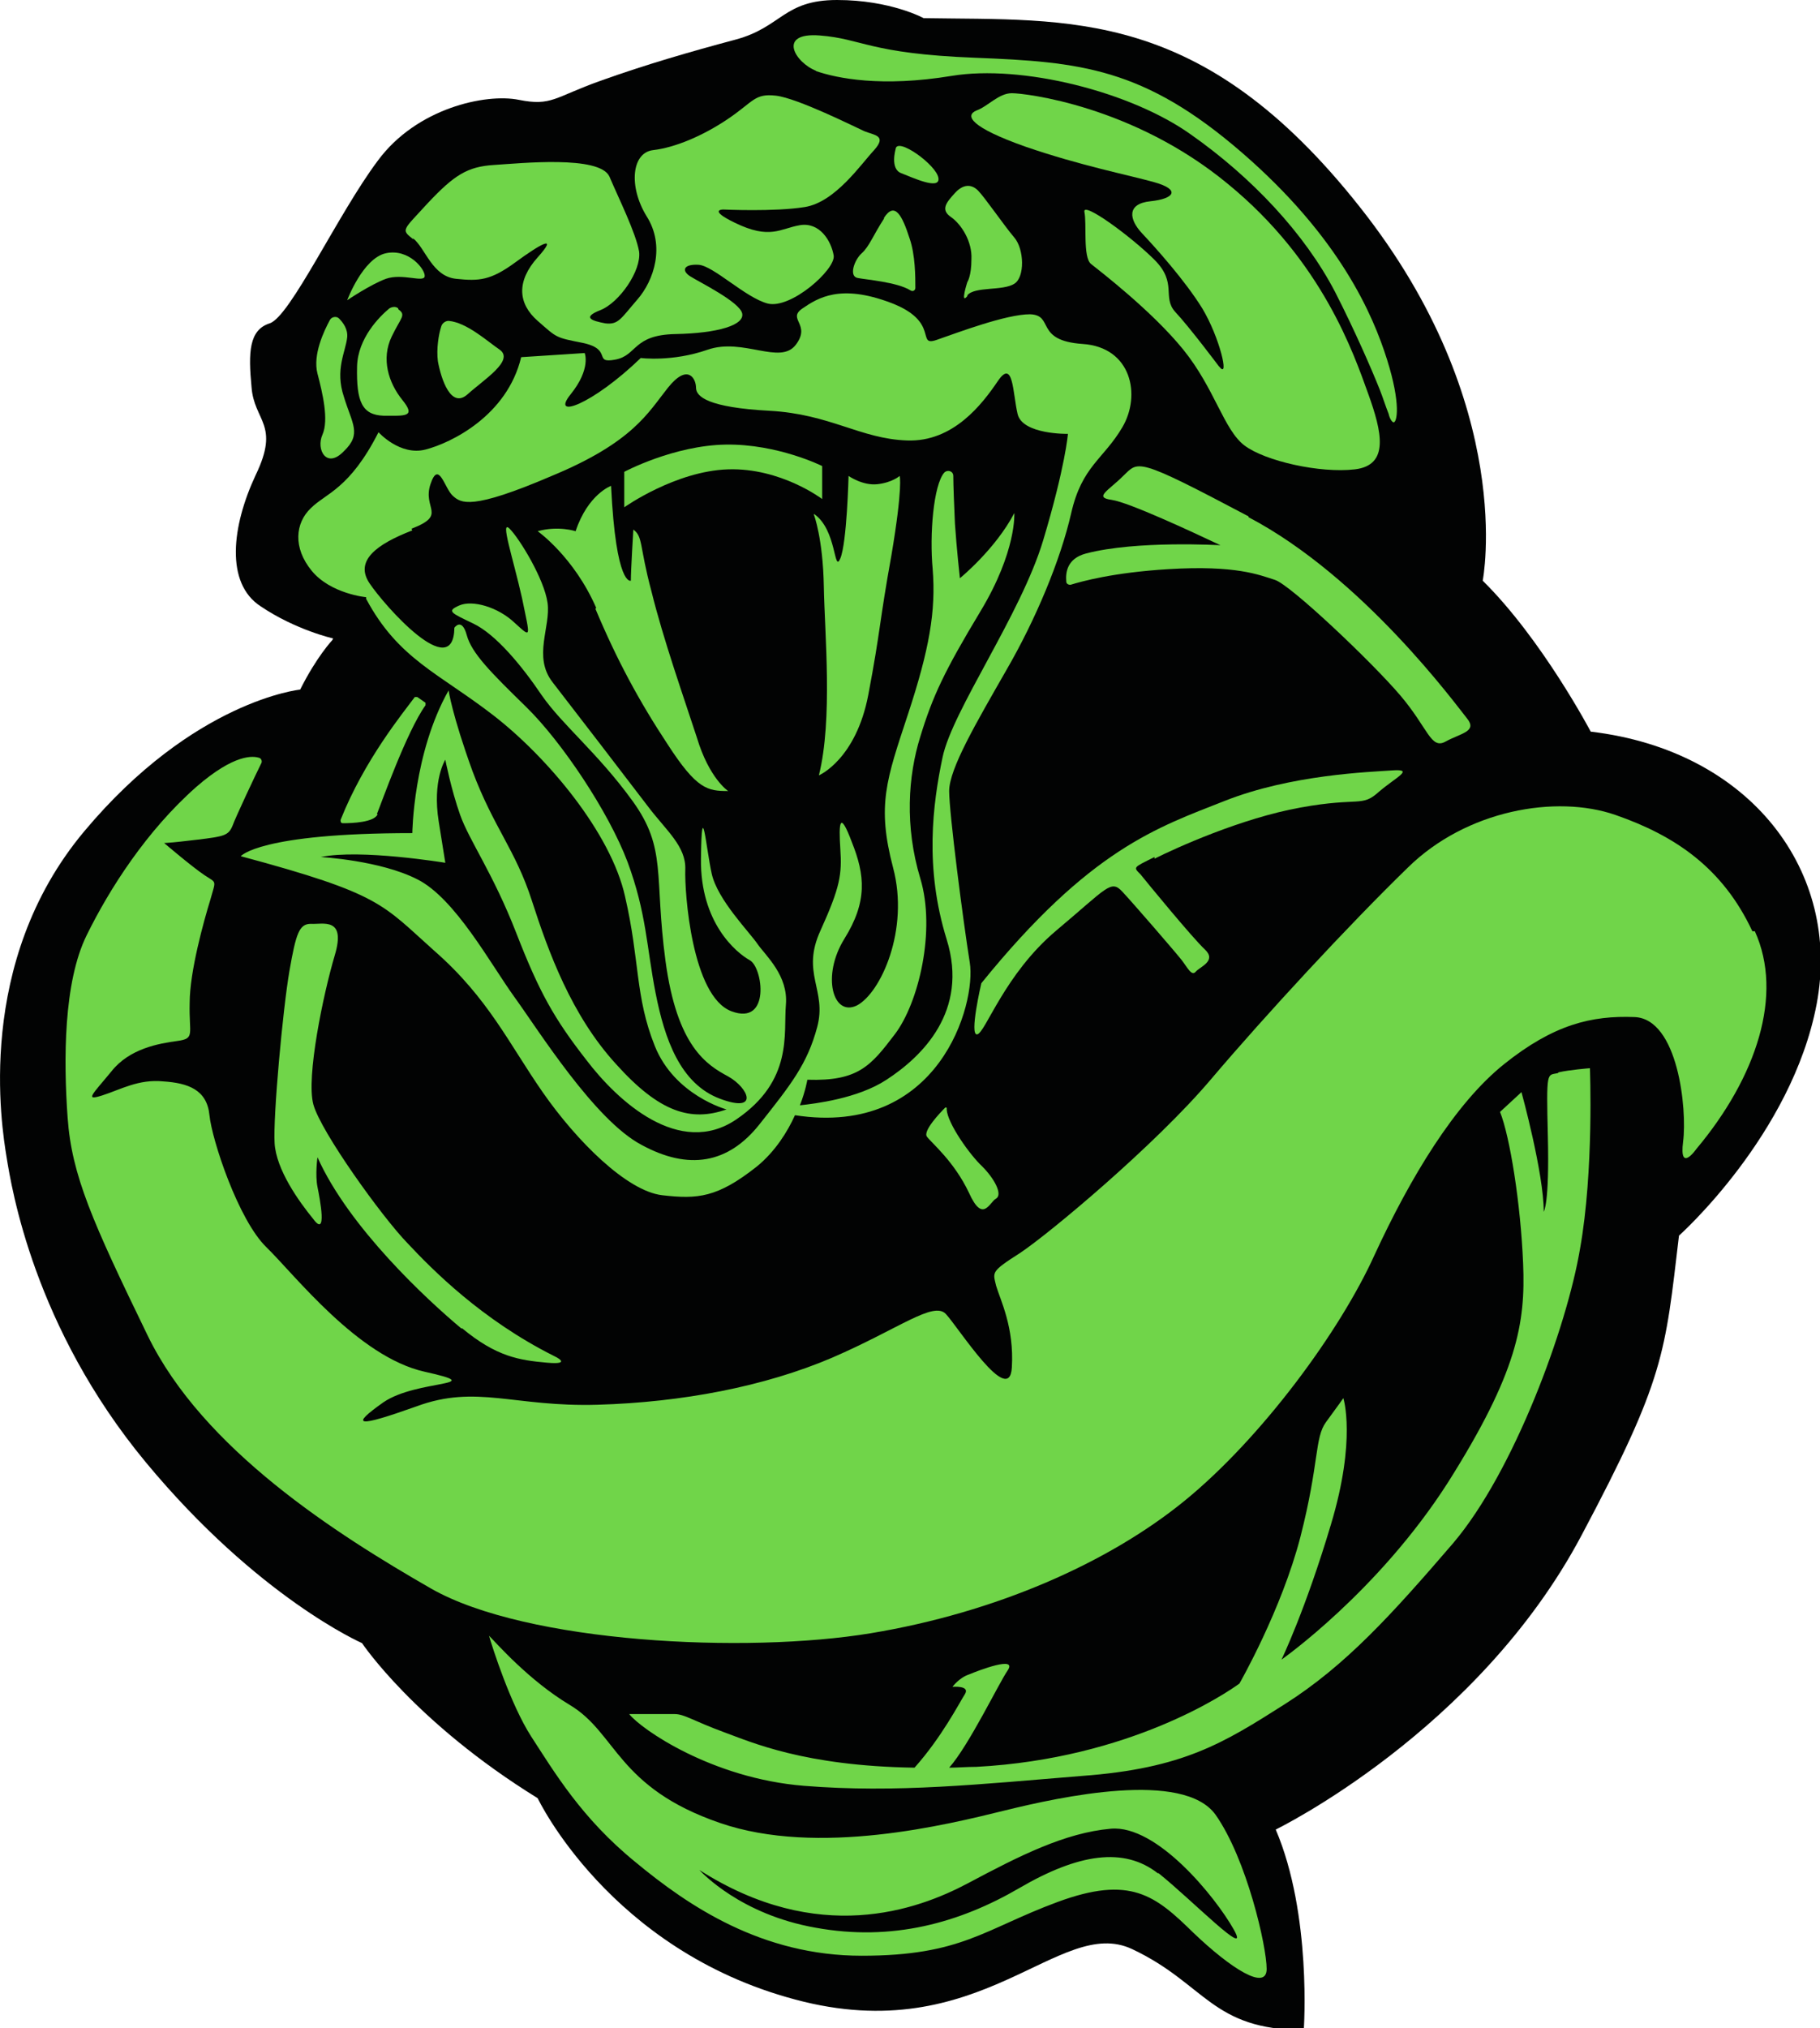 <?xml version="1.0" encoding="UTF-8"?>
<svg id="Layer_1" xmlns="http://www.w3.org/2000/svg" version="1.1" viewBox="0 0 220.7 245.9">
  <!-- Generator: Adobe Illustrator 29.0.0, SVG Export Plug-In . SVG Version: 2.1.0 Build 186)  -->
  <defs>
    <style>
      .st0, .st1 {
        isolation: isolate;
      }

      .st1 {
        fill: #020303;
      }

      .st2 {
        fill: #70d549;
      }
    </style>
  </defs>
  <path class="st1" d="M40.3,77.6s-1.9,2-3.9,6c0,0-12.9,1.3-26.2,17.2C-3.1,116.7.2,136.6.8,140.3s3.3,20.6,16.9,37,26.2,21.9,26.2,21.9c0,0,6.4,9.6,21.3,18.8,0,0,8.7,18.4,31.2,24.4,22.6,6.1,32-10.3,40.9-6.1,8.9,4.2,9.6,9.8,20.8,9.8,0,0,1-14-3.4-24.3,0,0,24.5-11.9,37.1-35.7,10.1-19,10.1-22,11.8-36.3,0,0,13.7-12.2,16.7-28.1,3-15.9-7.9-30.7-27.4-33,0,0-5.9-11.2-13.1-18.3,0,0,4.2-21.2-14.9-45.3C145.7.8,129.7,2.5,112,2.2c0,0-4-2.2-10.5-2.2s-6.7,3.3-12.3,4.8-10.8,3-16.4,5-5.9,3.1-9.9,2.3-12.4,1-17.1,7.4c-4.8,6.4-10.6,18.9-13.1,19.7s-2.6,3.5-2.2,7.7c.3,4.2,3.5,4.5.5,10.7-2.9,6.2-3.7,13.1.6,15.9,4.3,2.9,8.8,3.9,8.8,3.9Z"/>
  <g class="st0">
    <path class="st2" d="M72.2,73.8c2.6,6.2,5.3,11.2,8.8,16.5,3.5,5.4,4.8,5.6,7.3,5.6,0,0-2.3-1.5-3.8-6.5-1.6-4.9-4.1-12-5.5-17.7-1.5-5.6-1-6.6-2.2-7.5,0,0-.3,4.9-.3,6.2,0,0-1.8.8-2.4-11.5,0,0-2.8,1-4.3,5.5,0,0-2.1-.7-4.6,0,0,0,4.4,3.1,7.1,9.3Z"/>
    <path class="st2" d="M99.7,60.5v-4s-5.4-2.7-11.7-2.6c-6.3.1-12.3,3.3-12.3,3.3v4.3s6.2-4.4,12.6-4.6,11.4,3.6,11.4,3.6Z"/>
    <path class="st2" d="M98.7,62.4s1.1,2.9,1.2,8.7c.1,5.7,1.1,16.1-.6,22.9,0,0,4.5-1.9,6-9.8,1.5-7.9,1.3-8.6,2.8-16.9,1.4-8.3,1-9.6,1-9.6,0,0-.9.8-2.7,1-1.8.2-3.5-1-3.5-1,0,0-.2,8.1-1,10s-.4-3.5-3.2-5.4Z"/>
    <path class="st2" d="M44.4,72.6c3.9,7.3,8.8,9,15.4,14.1,6.6,5.1,14.3,14.3,16,22,1.8,7.8,1.2,12.1,3.6,18.1,2.4,6,8.7,7.7,8.7,7.7-4.3,1.5-8.1.4-13.4-5.5-5.4-5.9-8.2-13.6-10.2-19.8-2-6.2-4.6-8.8-7.2-15.7-2.5-6.9-2.9-9.8-2.9-9.8-4.3,7.6-4.4,17.3-4.4,17.3-18.6,0-20.8,2.8-20.8,2.8,17.1,4.6,17.1,5.8,23.5,11.5,6.5,5.7,9,11.2,13.1,17.1,4.1,5.9,10.2,12,14.5,12.5s6.7.3,11.5-3.5c2.2-1.8,3.7-4.2,4.6-6.2,17.5,2.7,22-13.5,21.2-18.5-.8-5-2.5-18.1-2.5-20.8s3.3-8.3,6.9-14.6c3.6-6.2,6.6-13.4,7.9-19.1,1.3-5.7,3.9-6.5,6.2-10.4,2.3-3.9,1.1-9.7-4.8-10.1-5.9-.4-3.4-3.5-6.4-3.6-2.9,0-8.7,2.2-11.3,3.1s.5-2.2-5.6-4.5c-6.1-2.3-8.8-.6-10.7.7-1.9,1.3,1.1,1.9-.8,4.4-1.9,2.5-6.4-.9-10.7.6s-8.1,1-8.1,1c-5.9,5.7-11,7.5-8.5,4.4s1.7-5,1.7-5l-7.7.5c-1.7,7.1-8.5,10.4-11.6,11.2s-5.7-2.1-5.7-2.1c-3.5,6.9-6.4,7.4-8.2,9.2-1.9,1.8-2.2,4.8.1,7.6,2.3,2.8,6.6,3.2,6.6,3.2ZM49.9,64.1c4.4-1.7,1.3-2.4,2.3-5.4,1-3,1.7.5,2.7,1.4,1,.9,2.2,1.8,12-2.4,9.9-4.1,11.7-7.7,14.1-10.7,2.4-3,3.4-1.1,3.4,0s1.5,2.4,8.9,2.8c7.4.4,11,3.4,16.7,3.6,5.6.2,9.1-4.4,11-7.2,1.9-2.8,1.8,1.5,2.4,4,.6,2.5,6.1,2.4,6.1,2.4,0,0-.3,3.9-3,12.9-2.7,9-11,20.6-12.2,26.3-1.2,5.7-2.2,13.4.5,22.1,2.7,8.7-3,14.2-7.3,17-3.5,2.3-8.7,2.9-10.5,3.1.7-1.8.9-3.1.9-3.1,6.2.2,7.7-1.7,10.6-5.5,2.9-3.8,5-12.6,3.1-18.9-1.9-6.3-1.5-12.4,0-17.2,1.5-4.9,2.9-7.9,7.3-15.2,4.4-7.3,4.1-11.9,4.1-11.9-2.3,4.4-6.6,7.9-6.6,7.9,0,0-.4-3.6-.6-6.6-.1-2.2-.2-4.7-.2-5.8,0-.6-.7-.8-1.1-.4-1.3,1.5-1.8,7.5-1.4,11.7.4,5.1-.4,9.7-3,17.6-2.6,7.9-3.8,11-1.8,18.6,2,7.5-1.5,15.2-4.4,16.7-2.9,1.4-4.3-3.6-1.5-8.1s2.5-7.7.9-11.7c-1.5-4-1.6-2.3-1.4.8s0,4.6-2.4,9.9c-2.4,5.2.8,7.2-.4,11.7-1.2,4.5-3.2,7-7,11.8-3.8,4.8-8.6,5.6-14.3,2.5-5.7-3-12.5-13.9-15.4-17.9-2.9-4-7.2-12-11.8-14.3-4.5-2.3-11.7-2.7-11.7-2.7,4.8-1,15.1.7,15.1.7l-.8-5c-.8-5,.8-7.5.8-7.5,0,0,.7,3.6,1.8,6.7s4,7.1,6.8,14.3c2.8,7.2,4.6,10.4,8.5,15.4,3.8,5,11.3,11.9,18.2,7.2,6.9-4.7,5.7-10.4,6-13.9.3-3.5-2.4-5.9-3.4-7.3-1-1.5-4.9-5.4-5.6-8.6-.7-3.2-1.2-9.6-1.3-1.8-.1,7.8,4.3,11.4,5.9,12.3,1.6.8,2.6,8-2.2,6.2-4.8-1.8-5.7-14.4-5.6-17.2.1-2.8-2.3-4.7-4.5-7.6-2.2-2.9-9.2-12-11.6-15.1-2.4-3.1-.2-6.7-.6-9.6-.4-2.9-3.4-7.8-4.6-9s.4,3.5,1.5,8.4c1,4.9,1.2,4.9-.9,3-2-1.9-5.1-2.8-6.7-2.1-1.6.7-1,.9,1.7,2.2,2.7,1.3,5.8,5,8.3,8.7,2.5,3.6,6.8,7,11,12.8,4.2,5.8,2.6,9,4,19.4,1.4,10.4,5,12.6,7.6,14,2.5,1.4,3.8,4.5-1,2.7-4.8-1.8-6.7-7.2-7.8-12.8-1.1-5.6-1.1-9.7-3.4-15.9-2.3-6.1-8-14.6-12.3-18.8s-6.6-6.5-7.2-8.7c-.6-2.2-1.5-.9-1.5-.9-.1,6.8-8.5-2.7-10.3-5.4-1.8-2.7.8-4.7,5.2-6.4Z"/>
    <path class="st2" d="M39.1,52.7c-.8,1.8.5,4.2,2.6,2,2.2-2.1,1-3.3,0-6.6-1.1-3.3.2-5.4.4-7.2.1-1-.5-1.8-1-2.3-.3-.3-.9-.2-1.1.2-.7,1.3-2.1,4.2-1.5,6.5s1.4,5.6.6,7.4Z"/>
    <path class="st2" d="M51.5,33.5c.1-.8-1.9-3.4-4.7-2.8s-4.7,5.7-4.7,5.7c0,0,2.8-1.9,4.7-2.6,2-.7,4.6.5,4.7-.3Z"/>
    <path class="st2" d="M48.3,37.4c-.3-.3-.8-.2-1.1,0-1.2,1-3.8,3.6-3.9,7-.1,4.3.6,5.9,3.2,6,2.6,0,4,.2,2.3-1.9-1.7-2.1-2.6-5-1.3-7.7,1.1-2.3,1.8-2.6.8-3.3Z"/>
    <path class="st2" d="M54.4,38.9c-.4,0-.8.3-.9.7-.3.9-.6,2.7-.4,4.2.4,2.2,1.6,5.8,3.6,4,2-1.8,5.7-4.1,3.9-5.4-1.6-1.1-4-3.3-6.2-3.5Z"/>
    <path class="st2" d="M107.2,26.5c-1.3,2-1.8,3.4-2.7,4.2s-1.6,2.8-.5,3c1,.2,4.8.5,6.4,1.5.3.2.6,0,.6-.3,0-1.3,0-4-.7-6-.9-2.8-1.8-4.5-3.1-2.5Z"/>
    <path class="st2" d="M117.3,35.8c.9-1.1,4.3-.5,5.7-1.4,1.3-.8,1.2-4.2,0-5.6-1.2-1.4-3.6-4.9-4.4-5.7-.8-.8-1.8-.8-2.8.3s-1.8,2-.5,2.9,2.6,3,2.5,5.1c0,2.1-.5,2.8-.5,2.8,0,0-.9,2.8,0,1.7Z"/>
    <path class="st2" d="M113.8,21.6c-.2-1.6-5.1-5.1-5.2-3.5,0,0-.7,2.4.7,2.9,1.3.5,4.7,2.1,4.5.6Z"/>
    <path class="st2" d="M50.1,28.9c1.5,1.2,2.3,4.6,5.2,4.9,2.8.3,4.2.2,7.2-2,3-2.2,5.3-3.5,2.7-.6-2.6,2.9-2.4,5.6,0,7.7s2.1,2,5.6,2.7c3.5.8,1.1,2.5,3.8,2s2.1-3,7.3-3.1c5.2-.1,8.4-1.1,8.1-2.5-.3-1.4-5.2-3.8-6.3-4.5-1.1-.7-.8-1.5,1-1.4,1.8.1,5.7,4,8.4,4.7,2.8.7,8.2-4.1,8-5.8-.3-1.8-1.7-4.1-4.1-3.7-2.4.4-3.6,1.8-7.9-.3-3.3-1.6-1.4-1.6-1.4-1.6,0,0,6.2.3,9.9-.3s6.8-5.2,8.4-6.9c1.6-1.8,0-1.8-1.2-2.3-1.1-.5-8.1-4-10.7-4.3-2.6-.3-2.7.7-5.8,2.8-3.1,2.1-6.5,3.5-9.1,3.8s-3,4.4-.8,8c2.3,3.6.9,7.8-1.1,10.1-2,2.3-2.3,3.1-3.9,2.9-1.6-.3-2.9-.7-.6-1.6s5-4.8,4.7-7.1c-.4-2.3-2.5-6.5-3.6-9.1-1.2-2.6-10.8-1.6-14-1.4s-4.8,1.2-8,4.6c-3.1,3.4-3.3,3.2-1.8,4.4Z"/>
    <path class="st2" d="M147.8,44.4s-3.6-4.8-5.3-6.6c-1.6-1.8.3-3.5-2.5-6.3s-8.8-7.2-8.5-5.8c.3,1.4-.2,5.5.8,6.3s7.4,5.7,11.2,10.4c3.8,4.7,4.9,9.7,7.4,11.6,2.5,1.9,9.2,3.4,13.4,2.9s3.3-4.5,1.6-9.2c-1.7-4.7-5.5-16-17-25.4-11.5-9.5-24.6-11-26.2-11-1.6,0-2.9,1.6-4.3,2.1-1.4.6-.8,2,6,4.4,6.7,2.3,12.4,3.4,15.6,4.3s2.4,2-.5,2.3c-2.9.3-2.6,2.2-1,3.9,1.6,1.7,5.2,5.7,7.3,9.1,2.1,3.5,3.3,8.6,2.1,7.1Z"/>
    <path class="st2" d="M98.9,8.6c2.6.9,8,2,16.5.6,8.5-1.4,21.7,1.9,29,7.1,7.4,5.2,13.8,12,17.5,19.1,2.4,4.7,4.4,9.3,5.4,11.8.4,1,.7,2,1.1,3,.1.5.4,1,.6,1,.4,0,.9-2.2-.8-7.6s-5.7-14.8-17.6-25.1c-11.9-10.3-19.6-11-32.4-11.5-12.8-.5-13.6-2.3-18.8-2.7-5.2-.4-3,3.3-.4,4.3Z"/>
    <path class="st2" d="M151.4,62.6c-13.8-7.3-13.3-6.7-15.2-4.9-1.8,1.8-3.6,2.6-1.4,2.9,2.1.3,9.8,3.9,13.2,5.5,0,0-10.2-.6-16.3,1-2.3.6-2.5,2.3-2.4,3.4,0,.3.3.4.5.4,1.3-.4,5.2-1.5,11.9-1.9,8.2-.5,11,.7,12.9,1.3,1.9.6,11.8,10,15.2,14,3.4,4,3.7,6.6,5.5,5.6,1.8-1,3.9-1.2,2.6-2.8s-12.6-17.1-26.5-24.4Z"/>
    <path class="st2" d="M140,104.1c2.6-1.3,10.5-4.9,17.7-6.2,7.2-1.3,7.4,0,9.5-1.9,2.1-1.8,4.4-2.8,1.6-2.6-2.8.2-12.2.5-20.3,3.7s-16.3,5.8-29.5,22.1c0,0-1.5,6.4-.5,6.2,1-.2,3.3-7.3,9.6-12.6,6.2-5.2,6.6-6.2,8-4.7s6.5,7.4,7.2,8.3c.7.9,1.2,2,1.7,1.4s2.6-1.3,1.1-2.7c-1.5-1.4-7-8.1-7.8-9.1-.9-.9-.9-.8,1.7-2.1Z"/>
    <path class="st2" d="M114.8,134.3c0,0-.1-.1-.2,0-.6.6-2.7,2.8-2.2,3.5.6.8,3.3,3,5.1,6.8,1.7,3.8,2.5,1.1,3.3.7.8-.5-.2-2.4-1.7-3.9-1.5-1.4-4.2-5.2-4.3-6.9Z"/>
    <path class="st2" d="M56,161c4.2,3.5,7,3.9,10.3,4.2,3.3.3.9-.8.9-.8-8.8-4.4-14.8-10.5-17.8-13.7-3.1-3.2-10.5-13.5-11.4-16.8-.9-3.3,1.2-13.4,2.6-18.1,1.4-4.7-1.5-3.7-2.9-3.8-1.4,0-1.8,1.1-2.6,5.7s-2,17.7-1.8,20.9c.2,3.2,2.9,7,4.7,9.2,1.7,2.3.8-2.4.5-3.9s0-3.6,0-3.6c3.8,8.5,13.3,17.3,17.5,20.8Z"/>
    <path class="st2" d="M45.7,98.7c.5-1.2,3.6-10,5.9-13.2,0-.1,0-.3,0-.3l-1-.7c-.1,0-.3,0-.3,0-1.4,1.9-6.1,7.6-9,14.9,0,.2,0,.4.3.4,1.1,0,3.8-.1,4.2-1.1Z"/>
    <path class="st2" d="M212.5,112.9c-3.6-7.7-9.4-11.6-16.6-14.1-7.2-2.5-18.1-.6-25.2,6.4-7.1,6.9-17.2,17.8-23.9,25.7-6.7,7.9-19.5,18.6-23.1,21-3.6,2.3-3.3,2.3-2.9,4,.5,1.7,2.2,5,1.9,9.9-.3,4.9-6.5-4.9-8-6.5-1.5-1.6-5.7,1.8-13.8,5.3-8.2,3.5-18.2,5.4-28.4,5.7s-14.7-2.5-22,.2c-7.3,2.6-8.1,2.4-4-.5,4.1-2.8,13.1-1.9,5-3.7-8.1-1.8-15.8-11.8-19.2-15.1-3.4-3.3-6.6-13-6.9-16-.3-3.1-2.6-3.9-5.6-4.1-3-.3-5.2,1-7.4,1.7-2.2.7-1.2-.1,1.1-2.9,2.2-2.8,5.8-3.4,8-3.7,2.2-.3,1.4-.8,1.5-4.6,0-3.8,1.7-9.9,2.5-12.5.7-2.5.8-2-.7-3s-4.9-3.9-4.9-3.9c0,0,.7,0,4-.4,3.3-.4,3.8-.5,4.3-1.7.4-1.1,2.8-6.2,3.5-7.6.1-.2,0-.5-.2-.6-.8-.3-3.1-.5-7.7,3.5-6,5.3-10.5,12.3-13.3,18-2.8,5.7-2.8,15.1-2.3,22.1.5,7,3,12.6,9.7,26.4,6.7,13.8,22.9,24.1,34.4,30.7,11.6,6.6,38.2,7.9,53.3,5.4,15.1-2.5,28.8-8.5,38.1-16.1s18.8-20.5,23-29.8c4.3-9.3,9.7-18.3,15.7-23.1,6-4.8,10.6-5.9,15.8-5.7,5.3.2,6.4,11.2,5.9,15.1-.5,3.9,1.6.9,1.6.9,7.3-8.7,10.6-18.7,7.1-26.4Z"/>
    <path class="st2" d="M121.8,219.5c-6.9,1.7-22.6,5.6-34.5,1.5-12.5-4.3-12.5-10.9-18.2-14.3-5-3-8.9-7.5-9.8-8.4,0,0-.1,0,0,0,.4,1.4,2.6,8.3,5.1,12.2,2.8,4.3,6.1,9.9,12.6,15.2,6.5,5.4,15.4,11.4,27.5,11.4s14.8-3.2,23.7-6.5c8.9-3.3,11.9-.8,16.5,3.7,4.6,4.4,8.9,7.1,8.9,4.4s-2.4-13.3-6.2-18.7c-3.9-5.4-18.7-2.2-25.6-.5ZM140.4,227.1c-4.1-3.2-9.6-2.4-16.8,1.8-7.2,4.2-15.4,6.5-24.7,4.8-9.1-1.6-13.8-6.7-14.1-7,14.4,9.2,26.4,4.9,32.6,1.6,6.2-3.3,11.7-6.1,17.3-6.6,5.6-.5,12.7,8.3,14.9,12.2,2.2,3.9-5.1-3.6-9.1-6.8Z"/>
    <path class="st2" d="M188.9,130.1c-1.3.3-1.4-.5-1.2,7.7.2,8.2-.5,9.1-.5,9.1,0-4.7-2.7-14.5-2.7-14.5l-2.6,2.4c1.2,3,2.5,11.1,2.8,18.4.3,7.2-.7,13.2-9.1,26.5-8.5,13.3-20.2,21.5-20.2,21.5,0,0,2.9-6,6-16.4,3.1-10.3,1.5-15.3,1.5-15.3,0,0-.7,1-2.1,2.9-1.4,1.9-.8,4.9-3.1,13.9-2.3,8.9-7.4,17.8-7.4,17.8-1.5,1.1-13.2,9.1-31.9,10.1-1.2,0-2.3.1-3.3.1,2.4-2.7,6-10.2,7.1-11.8,1.2-1.8-3.5,0-4.7.5-1.2.4-2,1.5-2,1.5,0,0,2.2-.2,1.5.9-.7,1.1-2.8,5.2-6.1,8.9-13.4-.2-19.8-3.1-23.1-4.3-3.8-1.4-4.8-2.2-6-2.2h-5.5c1.4,1.8,10,7.8,21.2,8.7,11.2.9,21.4-.2,33.7-1.2,12.3-.9,17.2-4,24.6-8.7,7.4-4.7,13-10.9,20.4-19.5,7.4-8.7,13.8-26.2,15.4-35.7,1.7-9.5,1.2-21.9,1.2-21.9,0,0-2.5.2-3.8.5Z"/>
  </g>
</svg>